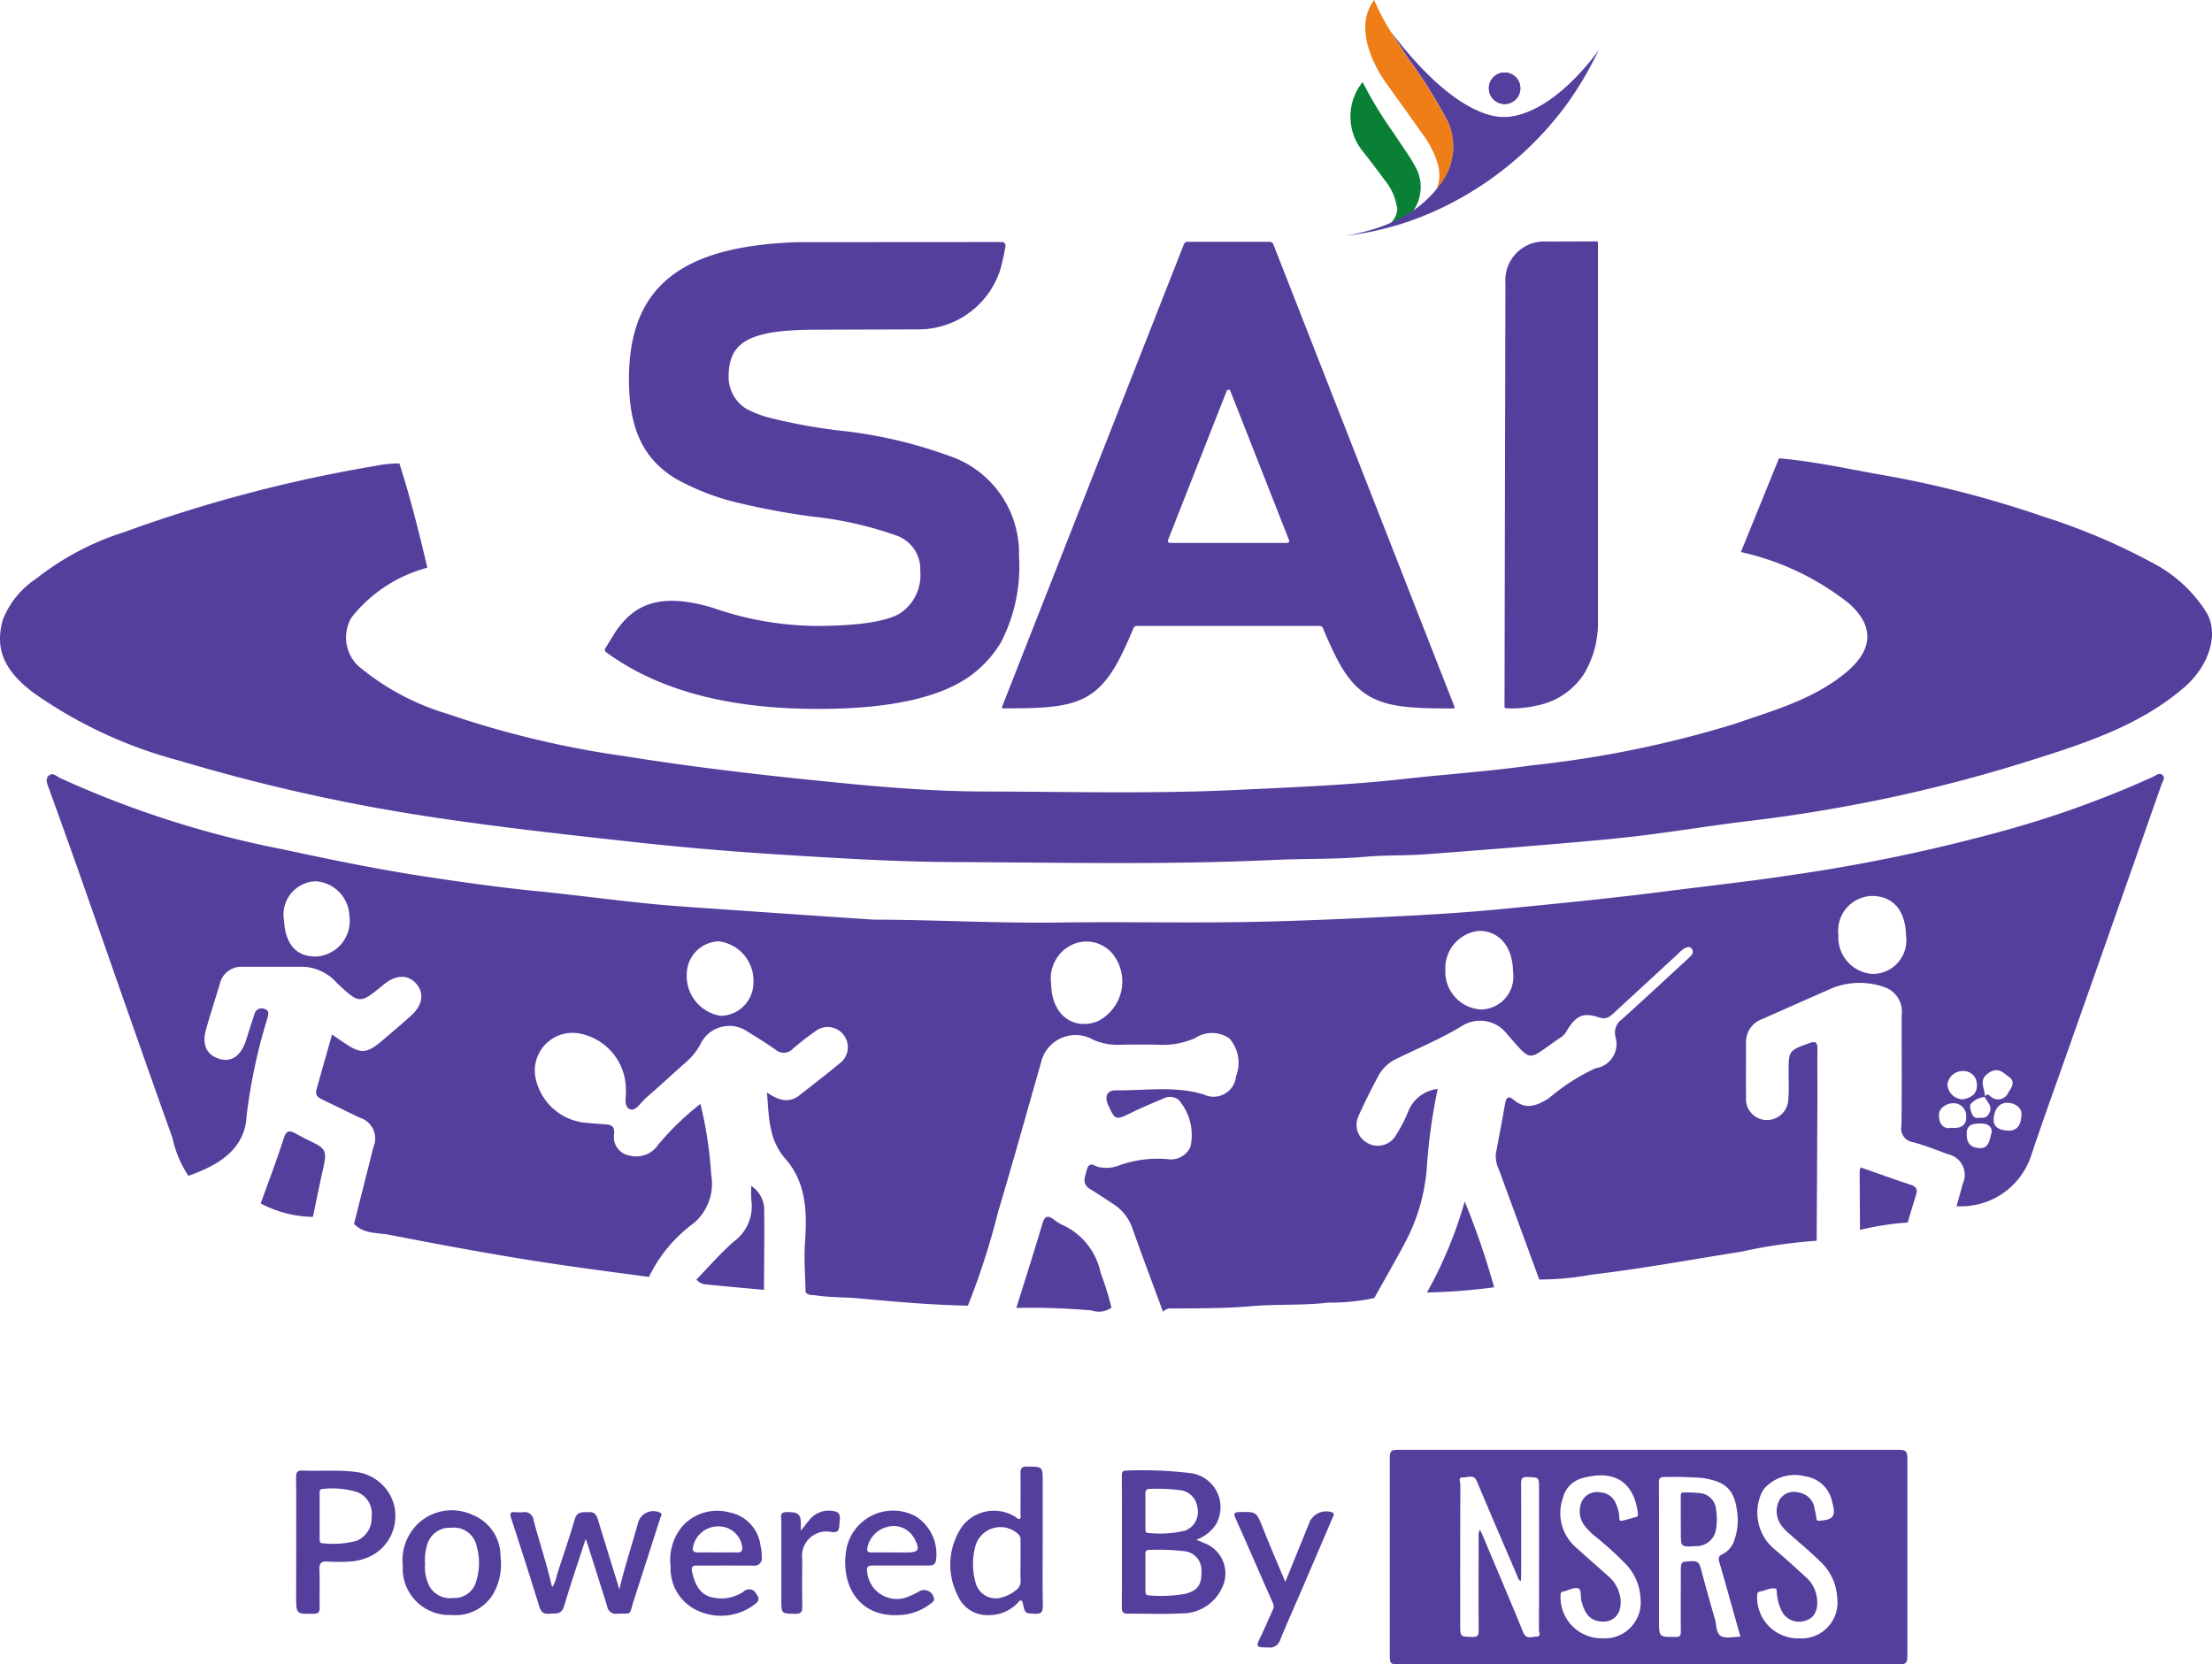 <svg xmlns="http://www.w3.org/2000/svg" width="134.48" height="101.202" viewBox="0 0 134.48 101.202">
  <g id="Stadia_Logo_clr" data-name="Stadia Logo clr" transform="translate(212.127 87.246)">
    <g id="Group_42297" data-name="Group 42297">
      <path id="Path_21501" data-name="Path 21501" d="M-101.682-11.8a30.93,30.93,0,0,0-4.582.666c-3.026.474-6.038,1.036-9.083,1.393a17.7,17.7,0,0,1-3.2.3q-1.224-3.339-2.449-6.677a1.85,1.85,0,0,1-.185-.995c.187-1.011.381-2.021.561-3.033.061-.345.185-.5.506-.231.747.629,1.395.385,2.147-.085a12.294,12.294,0,0,1,2.843-1.828,1.489,1.489,0,0,0,1.258-1.69,1.294,1.294,0,0,0-.036-.175,1,1,0,0,1,.367-1.1c1.277-1.145,2.531-2.315,3.794-3.476.136-.125.27-.251.4-.384a.333.333,0,0,0,.079-.432c-.137-.183-.342-.1-.5-.009a2.4,2.4,0,0,0-.353.315l-3.842,3.541c-.271.25-.494.476-.961.319-.965-.325-1.4-.1-1.948.8a1.121,1.121,0,0,1-.293.363c-2.19,1.46-1.722,1.692-3.372-.182a2.059,2.059,0,0,0-2.649-.5c-1.262.781-2.627,1.342-3.949,1.993a2.471,2.471,0,0,0-1.171,1.025c-.43.815-.851,1.637-1.227,2.478a1.26,1.26,0,0,0,.574,1.683,1.275,1.275,0,0,0,1.709-.522,8.914,8.914,0,0,0,.723-1.4,2.184,2.184,0,0,1,1.8-1.387,33.842,33.842,0,0,0-.657,4.722,11.513,11.513,0,0,1-1.281,4.534c-.615,1.165-1.276,2.306-1.916,3.457a12.808,12.808,0,0,1-2.816.28c-1.536.184-3.1.08-4.648.216-1.6.141-3.208.126-4.814.143a.606.606,0,0,0-.567.2c-.617-1.674-1.249-3.342-1.842-5.024a2.874,2.874,0,0,0-1.181-1.532c-.466-.3-.922-.615-1.4-.9-.538-.323-.324-.748-.208-1.182.148-.556.468-.215.735-.162a2.119,2.119,0,0,0,1.167-.081,6.938,6.938,0,0,1,3.032-.4,1.3,1.3,0,0,0,1.365-.751,3.28,3.28,0,0,0-.716-2.855.865.865,0,0,0-.9-.1c-.678.291-1.36.574-2.022.9-.909.443-.94.436-1.361-.482-.238-.519-.085-.9.458-.9,1.785.023,3.589-.284,5.352.254a1.371,1.371,0,0,0,1.83-.641,1.363,1.363,0,0,0,.129-.459,2.27,2.27,0,0,0-.4-2.309,1.86,1.86,0,0,0-2.1-.013,4.931,4.931,0,0,1-2.3.393c-.713-.012-1.426-.007-2.139,0a3.618,3.618,0,0,1-1.762-.31,2.157,2.157,0,0,0-2.936.827,2.153,2.153,0,0,0-.229.61c-.862,3.015-1.7,6.037-2.6,9.042a45.364,45.364,0,0,1-1.834,5.7c-2.222-.04-4.433-.24-6.644-.443-.857-.079-1.724-.047-2.58-.181-.229-.036-.479.024-.646-.2-.017-1-.107-2.006-.035-3,.132-1.836.089-3.644-1.186-5.1-1.027-1.169-1-2.527-1.127-4.04.7.483,1.333.679,1.979.17.809-.637,1.629-1.262,2.42-1.92a1.226,1.226,0,0,0,.293-1.709l-.033-.044a1.219,1.219,0,0,0-1.709-.225c-.018.014-.036.028-.053.043a15.769,15.769,0,0,0-1.312,1.02.758.758,0,0,1-1.063.062c-.54-.378-1.1-.727-1.663-1.072a1.946,1.946,0,0,0-2.719.432,1.9,1.9,0,0,0-.181.3,3.866,3.866,0,0,1-.878,1.1c-.813.714-1.6,1.456-2.423,2.162-.313.269-.63.833-.971.706-.437-.163-.228-.788-.263-1.21a3.464,3.464,0,0,0-2.783-3.393,2.292,2.292,0,0,0-2.707,1.785,2.275,2.275,0,0,0-.006.893,3.432,3.432,0,0,0,3.085,2.746c.368.033.735.061,1.1.086.4.026.656.079.589.642a1.137,1.137,0,0,0,.962,1.265,1.6,1.6,0,0,0,1.729-.667,16.874,16.874,0,0,1,2.563-2.478,24.467,24.467,0,0,1,.655,4.306,3.144,3.144,0,0,1-1.076,2.959A8.773,8.773,0,0,0-172.673-9.6c-1.609-.218-3.22-.424-4.828-.655-3.659-.524-7.294-1.19-10.919-1.9-.735-.144-1.584-.039-2.183-.671q.589-2.337,1.18-4.674a1.317,1.317,0,0,0-.689-1.73,1.273,1.273,0,0,0-.146-.053c-.737-.354-1.468-.717-2.206-1.069-.278-.132-.529-.266-.422-.645.311-1.1.621-2.193.945-3.341l.8.542c.925.629,1.314.613,2.176-.112.606-.51,1.207-1.025,1.8-1.551.74-.658.855-1.406.325-1.993-.5-.554-1.233-.525-1.964.077-1.445,1.189-1.456,1.2-2.836-.093a2.9,2.9,0,0,0-2-.99h-3.723a1.333,1.333,0,0,0-1.4,1.048c-.275.908-.566,1.81-.829,2.721-.277.958.017,1.595.815,1.834.72.216,1.293-.181,1.6-1.118.182-.55.346-1.106.537-1.653a.436.436,0,0,1,.546-.286l.033.012c.284.071.266.265.213.5a33.6,33.6,0,0,0-1.285,5.993c-.1,2.069-1.74,3.031-3.541,3.657a6.639,6.639,0,0,1-.97-2.309c-1.876-5.24-3.7-10.5-5.543-15.749-.647-1.841-1.311-3.676-1.973-5.512-.091-.253-.226-.535-.02-.744.243-.247.491.023.711.129a60.279,60.279,0,0,0,13.527,4.332c2.853.616,5.711,1.206,8.6,1.647,2.285.349,4.572.673,6.873.9,2.247.225,4.486.524,6.732.752,1.49.151,2.987.242,4.482.347q4.524.317,9.048.619c.1.007.211.013.316.013,3.721.011,7.437.227,11.16.175,3.665-.052,7.332.028,11-.026,2.949-.044,5.9-.173,8.844-.316,2.363-.115,4.728-.249,7.082-.48,3.266-.321,6.533-.637,9.791-1.055,2.579-.331,5.165-.61,7.736-1a104.042,104.042,0,0,0,12.589-2.6,61.494,61.494,0,0,0,9.442-3.376c.182-.085.387-.28.581-.123.212.171.013.4-.05.579q-2.944,8.4-5.908,16.794c-.683,1.941-1.388,3.874-2.035,5.827A4.493,4.493,0,0,1-93.178-13.9c.126-.456.26-.91.378-1.368a1.278,1.278,0,0,0-.62-1.7,1.273,1.273,0,0,0-.3-.1c-.691-.258-1.38-.533-2.091-.722a.841.841,0,0,1-.727-.942c0-.019.006-.039.01-.058.035-2.244.009-4.49.015-6.734a1.571,1.571,0,0,0-1.039-1.694,4.549,4.549,0,0,0-3.1.022c-1.448.63-2.892,1.278-4.338,1.915a1.477,1.477,0,0,0-.985,1.47c0,1.109-.013,2.219,0,3.328a1.267,1.267,0,0,0,1.176,1.34,1.3,1.3,0,0,0,1.39-1.2v-.018c.052-.55.021-1.108.022-1.662,0-1.346.007-1.33,1.238-1.785.4-.147.52-.076.514.342-.014.924,0,1.849,0,2.773Q-101.656-16.239-101.682-11.8Zm10.215-8.744c.163-.306.314-.041.433.03a.671.671,0,0,0,.933-.172.638.638,0,0,0,.061-.108c.168-.274.491-.647.052-.968-.36-.264-.662-.629-1.237-.243-.681.457-.181.98-.235,1.467a1.214,1.214,0,0,0-.693.269c-.251.171-.219.349-.142.6s.167.429.465.4c.217-.023.427.051.6-.222.3-.47-.079-.724-.238-1.053Zm-56.753-6.9c.007,1.813,1.231,2.847,2.759,2.329a2.7,2.7,0,0,0,1.315-3.585,2.709,2.709,0,0,0-.373-.59,2.077,2.077,0,0,0-2.306-.564,2.264,2.264,0,0,0-1.4,2.409Zm51.97-2.921c-.031-1.542-.806-2.418-2.118-2.4a2.117,2.117,0,0,0-2.007,2.22c0,.052.008.1.014.155a2.228,2.228,0,0,0,2.081,2.366l.051,0a2.044,2.044,0,0,0,2-2.086A2.105,2.105,0,0,0-96.25-30.368Zm-23.892,2.2c-.023-1.51-.819-2.468-2.058-2.479a2.277,2.277,0,0,0-2.056,2.371,2.3,2.3,0,0,0,2.183,2.411h.012a2,2,0,0,0,1.941-2.057,1.9,1.9,0,0,0-.023-.25Zm-74.715-3.091c.078,1.466.8,2.234,2.032,2.169a2.169,2.169,0,0,0,1.952-2.366c0-.029-.006-.058-.01-.086a2.192,2.192,0,0,0-2.055-2.12,2.027,2.027,0,0,0-1.953,2.1,2.066,2.066,0,0,0,.034.3Zm26.509,5.779a2.019,2.019,0,0,0,2.026-2,2.408,2.408,0,0,0-2.112-2.53,2.007,2.007,0,0,0-1.938,1.925,2.448,2.448,0,0,0,2.024,2.6ZM-91.941-21.3a.814.814,0,0,0-.807-.821h-.045a.949.949,0,0,0-.941.8.959.959,0,0,0,.966.922c.435-.1.859-.291.827-.908Zm1.974,2.809c.614-.034.716-.547.738-.984.023-.453-.44-.686-.793-.712-.617-.045-.873.486-.9.984-.028.562.442.7.955.709Zm-3.491-.176c.5.043.881-.115.865-.655a.772.772,0,0,0-.7-.84.807.807,0,0,0-.13,0c-.381.028-.818.286-.823.7s.149.916.784.793Zm1.566,1.22c.67.121.72-.479.832-.887.087-.315-.147-.578-.546-.592-.445-.015-.93,0-.952.55-.015.364.038.87.665.926Z" fill="#543f9d"/>
      <path id="Path_21502" data-name="Path 21502" d="M-103.972-59.377c2.02.171,4,.6,5.989.961a63.907,63.907,0,0,1,10.09,2.585A38.284,38.284,0,0,1-80.859-52.8a8.543,8.543,0,0,1,2.826,2.716c.881,1.377.178,3.369-1.33,4.659-2.692,2.3-5.948,3.357-9.216,4.389a92.409,92.409,0,0,1-9.785,2.526c-2.447.487-4.91.887-7.391,1.181-2.216.262-4.419.629-6.634.9-1.773.214-3.555.363-5.335.514q-3.888.33-7.779.618c-1.181.088-2.364.04-3.552.145-1.887.166-3.792.11-5.687.2-6.492.3-12.988.153-19.481.125-3.577-.016-7.156-.246-10.728-.471q-4.521-.285-9.028-.789c-4.071-.448-8.14-.9-12.193-1.521A111.043,111.043,0,0,1-201.245-41a27.486,27.486,0,0,1-8.838-4.115c-1.786-1.343-2.378-2.661-1.868-4.459a5.322,5.322,0,0,1,2.015-2.478,16.782,16.782,0,0,1,5.351-2.836,86.817,86.817,0,0,1,15.329-4.038,7.179,7.179,0,0,1,1.41-.139c.67,2.086,1.2,4.21,1.7,6.34a8.718,8.718,0,0,0-4.611,3.026,2.393,2.393,0,0,0,.411,2.949,15.149,15.149,0,0,0,5.389,2.9,58.087,58.087,0,0,0,10.809,2.585c4.542.727,9.108,1.241,13.681,1.68,2.721.261,5.459.463,8.19.468,5.146.01,10.292.151,15.44-.1,3.338-.161,6.674-.284,10-.657,2.61-.293,5.236-.463,7.834-.834a65.3,65.3,0,0,0,12.269-2.5c2.358-.817,4.779-1.473,6.782-3.1,1.664-1.355,1.845-2.815.24-4.241a16.215,16.215,0,0,0-6.576-3.129Z" fill="#543f9d"/>
      <path id="Path_21503" data-name="Path 21503" d="M-150.338-7.716c.531-1.706,1.078-3.408,1.584-5.122.145-.493.342-.518.705-.241a2.7,2.7,0,0,0,.467.294,4.126,4.126,0,0,1,2.373,2.955,16.9,16.9,0,0,1,.653,2.1,1.316,1.316,0,0,1-1.207.167A43.116,43.116,0,0,0-150.338-7.716Z" fill="#543f9d"/>
      <path id="Path_21504" data-name="Path 21504" d="M-196.278-14.068c.472-1.317.975-2.624,1.4-3.957.154-.484.345-.5.713-.3.293.159.587.318.889.46.971.458,1.036.611.794,1.682-.221.974-.416,1.954-.623,2.931A6.988,6.988,0,0,1-196.278-14.068Z" fill="#543f9d"/>
      <path id="Path_21505" data-name="Path 21505" d="M-169.785-9.446c.751-.771,1.456-1.594,2.264-2.3a2.655,2.655,0,0,0,1.07-2.543,6.651,6.651,0,0,1,0-.847,1.783,1.783,0,0,1,.784,1.6c.017,1.575-.007,3.15-.015,4.724-1.188-.111-2.377-.216-3.565-.337A.749.749,0,0,1-169.785-9.446Z" fill="#543f9d"/>
      <path id="Path_21506" data-name="Path 21506" d="M-125.374-8.654a25.617,25.617,0,0,0,2.295-5.536,47.986,47.986,0,0,1,1.79,5.218A35.329,35.329,0,0,1-125.374-8.654Z" fill="#543f9d"/>
      <path id="Path_21507" data-name="Path 21507" d="M-99.047-12.459q-.012-1.768-.022-3.537a1.379,1.379,0,0,1,.062-.263c1.028.359,2.031.726,3.047,1.056.373.121.421.316.312.647-.178.546-.335,1.1-.5,1.649A16.919,16.919,0,0,0-99.047-12.459Z" fill="#543f9d"/>
    </g>
    <g id="SAI_Logo" data-name="SAI Logo">
      <g id="Group_494" data-name="Group 494">
        <g id="Path_120" data-name="Path 120">
          <path id="Path_21470" data-name="Path 21470" d="M-175.279-47.588c3.215,2.348,7.481,3.449,12.9,3.449,4.42,0,7.581-.708,9.434-2.155a6.883,6.883,0,0,0,1.668-1.886,10.017,10.017,0,0,0,1.1-5.265,6.237,6.237,0,0,0-4.32-6.107,27.905,27.905,0,0,0-6.68-1.522,33.815,33.815,0,0,1-4.2-.779,6.178,6.178,0,0,1-1.412-.557,2.28,2.28,0,0,1-1.041-1.932c0-2.082,1.189-2.857,5.351-2.857l6.158-.019a5.217,5.217,0,0,0,5-3.613A12.9,12.9,0,0,0-151-72.27a.221.221,0,0,0-.177-.258h-.005a.09.09,0,0,0-.04,0l-12.436.008c-7.04.242-10.231,2.677-10.231,8.331,0,2.935.82,4.829,2.854,6.056a14.673,14.673,0,0,0,3.419,1.372,43.347,43.347,0,0,0,4.9.928,22.245,22.245,0,0,1,5.087,1.151,2.166,2.166,0,0,1,1.45,2.155,2.786,2.786,0,0,1-1.264,2.6c-.853.482-2.561.742-5.127.742a19.462,19.462,0,0,1-6.174-1.087c-3.392-1.036-4.885-.113-5.948,1.418l-.64,1.036A.184.184,0,0,0-175.279-47.588Z" fill="#543f9d"/>
        </g>
        <g id="Path_121" data-name="Path 121">
          <path id="Path_21471" data-name="Path 21471" d="M-131.694-49.044c.126.309.457,1.1.847,1.856,1.5,2.9,3.247,3.021,7.089,3.021a.064.064,0,0,0,.062-.062h0l0-.027-11.016-28.13a.243.243,0,0,0-.229-.156h-5a.218.218,0,0,0-.207.14L-151.209-44.26a.058.058,0,0,0,.024.08h0l.03.008c3.963,0,5.59-.124,7.089-3.021.393-.759.721-1.544.847-1.854a.223.223,0,0,1,.2-.14H-131.9A.222.222,0,0,1-131.694-49.044Zm-2.174-5.189h-7.142a.12.12,0,0,1-.118-.121l.008-.043,3.57-9.077a.119.119,0,0,1,.156-.067h0a.119.119,0,0,1,.067.067l3.57,9.077a.118.118,0,0,1-.065.153h0a.161.161,0,0,1-.048.008Z" fill="#543f9d"/>
        </g>
        <g id="Path_122" data-name="Path 122">
          <path id="Path_21472" data-name="Path 21472" d="M-118.116-72.556a2.347,2.347,0,0,0-2.488,2.2h0a2.325,2.325,0,0,0,0,.344s-.054,24.3-.054,25.742a.091.091,0,0,0,.091.091h0a6.759,6.759,0,0,0,1.958-.183,4.39,4.39,0,0,0,2.765-1.88,6.007,6.007,0,0,0,.866-3.234v-23a.091.091,0,0,0-.091-.091h0Z" fill="#543f9d"/>
        </g>
      </g>
      <g id="Path_123" data-name="Path 123">
        <path id="Path_21473" data-name="Path 21473" d="M-121.194-81.091a.954.954,0,0,0,1.326-.247.953.953,0,0,0-.247-1.326.953.953,0,0,0-1.326.246h0A.957.957,0,0,0-121.194-81.091Z" fill="navy"/>
      </g>
      <g id="Group_495" data-name="Group 495">
        <g id="Path_124" data-name="Path 124">
          <path id="Path_21474" data-name="Path 21474" d="M-121.192-81.09a.954.954,0,0,0,1.327-.248.956.956,0,0,0-.248-1.328.954.954,0,0,0-1.326.247h0a.955.955,0,0,0,.245,1.328Z" fill="#543f9d"/>
        </g>
        <g id="Path_125" data-name="Path 125">
          <path id="Path_21475" data-name="Path 21475" d="M-125.491-78.886c1.041,1.617.966,2.467.7,3.153.081-.1.159-.2.231-.3a3.729,3.729,0,0,0,.492-3.745,30.707,30.707,0,0,0-2.526-4.019c-.207-.317-.393-.608-.549-.845-.1-.156-.2-.3-.288-.447l-.153-.234.03.035a13.685,13.685,0,0,1-1.03-1.958c-1.536,2.036.7,5.009.7,5.009Z" fill="#ef7e19"/>
        </g>
        <g id="Path_126" data-name="Path 126">
          <path id="Path_21476" data-name="Path 21476" d="M-127.966-76.322a3.473,3.473,0,0,1,.788,1.8,1.258,1.258,0,0,1-.64,1.011,9.6,9.6,0,0,0,1.533-.812,2.518,2.518,0,0,0,.221-2.755c-.285-.549-.595-.958-1.345-2.093a23.632,23.632,0,0,1-1.875-3.088,3.346,3.346,0,0,0,.027,4.237S-128.439-76.986-127.966-76.322Z" fill="#098036"/>
        </g>
        <g id="Path_127" data-name="Path 127">
          <path id="Path_21477" data-name="Path 21477" d="M-120.519-80.134h-.218c-.721.011-3.182-.358-6.846-5.208,0,0,.42.654.993,1.531a30.666,30.666,0,0,1,2.52,4.019,3.729,3.729,0,0,1-.492,3.745c-1.235,1.695-3.086,2.661-5.733,3.134a18.408,18.408,0,0,0,6.3-1.932,20.305,20.305,0,0,0,7.04-5.951,20.672,20.672,0,0,0,2.018-3.406S-117.56-80.354-120.519-80.134Z" fill="#543f9d"/>
        </g>
      </g>
    </g>
    <g id="Group_42298" data-name="Group 42298">
      <path id="Path_21508" data-name="Path 21508" d="M-111.9,13.956H-127c-.629,0-.635-.006-.635-.644V1.573c0-.627.032-.66.637-.66h30.122c.674,0,.71.037.71.719v11.7c0,.584-.04.624-.633.624Zm-10.254-8.2c.1.211.166.361.23.513.8,1.911,1.618,3.818,2.4,5.737.191.467.549.26.831.259.255,0,.127-.271.127-.412q.013-4.287.006-8.574c0-.707,0-.687-.688-.713-.337-.013-.409.092-.406.414.016,1.831.008,3.661.007,5.492,0,.134-.012.268-.019.425-.174-.094-.183-.237-.232-.35-.815-1.9-1.639-3.807-2.442-5.719-.195-.462-.561-.216-.843-.237-.314-.023-.16.275-.161.418q-.015,4.268-.008,8.535c0,.743,0,.726.733.748.316.009.389-.087.387-.392-.012-1.883-.006-3.767,0-5.65A.806.806,0,0,1-122.15,5.761Zm15.836,6.518c-.43-1.53-.847-3.034-1.28-4.532-.07-.242-.052-.373.2-.489a1.382,1.382,0,0,0,.7-.819,3.542,3.542,0,0,0,.2-1.59c-.15-1.465-.635-1.978-2.09-2.215a22.825,22.825,0,0,0-2.325-.063c-.314-.019-.361.1-.36.379.01,2.778.006,5.555.006,8.333,0,1.034,0,1.024,1.026,1.011.255,0,.3-.089.3-.32-.011-1.2,0-2.4,0-3.594,0-.681,0-.656.685-.689.345-.017.448.127.526.419q.413,1.559.866,3.108c.1.357.058.862.369,1.025S-106.754,12.279-106.314,12.279Zm-8.393.1a2.185,2.185,0,0,0,2.329-2.029,2.236,2.236,0,0,0-.006-.366,3.245,3.245,0,0,0-.854-2.072,21.211,21.211,0,0,0-1.775-1.629,4.125,4.125,0,0,1-.811-.8,1.458,1.458,0,0,1-.092-1.5,1.012,1.012,0,0,1,1.1-.472,1.037,1.037,0,0,1,.884.574,2.444,2.444,0,0,1,.253.9c.01.1-.026.284.165.245.3-.06.584-.154.874-.235.125-.035.1-.135.092-.225-.231-1.828-1.363-2.7-3.389-2.124a1.633,1.633,0,0,0-1.164,1.189,2.756,2.756,0,0,0,.764,2.994c.663.6,1.341,1.188,2.007,1.786a2.149,2.149,0,0,1,.684,1.13c.242,1.053-.338,1.773-1.3,1.593-.655-.122-.871-.649-1.03-1.217-.076-.27.027-.7-.2-.78s-.572.113-.864.187a.18.18,0,0,1-.039.008c-.139.006-.161.09-.168.212a2.5,2.5,0,0,0,2.365,2.628q.09,0,.18,0Zm11.958,0a2.18,2.18,0,0,0,2.334-2.014,2.213,2.213,0,0,0-.014-.453,3.235,3.235,0,0,0-1.027-2.2c-.571-.562-1.191-1.076-1.79-1.61a2.965,2.965,0,0,1-.6-.62,1.457,1.457,0,0,1-.083-1.534,1.023,1.023,0,0,1,1.142-.437,1.148,1.148,0,0,1,.983.992c.047.191.082.386.11.58.016.106.036.158.167.149.877-.062,1.033-.275.8-1.117-.014-.051-.021-.1-.038-.153a1.933,1.933,0,0,0-1.619-1.432,2.472,2.472,0,0,0-2.453.717,1.56,1.56,0,0,0-.251.442,2.892,2.892,0,0,0,.76,3.2c.687.572,1.346,1.179,2.007,1.783a2.015,2.015,0,0,1,.669,1.344c.064.692-.188,1.153-.742,1.3a1.175,1.175,0,0,1-1.455-.7,2.916,2.916,0,0,1-.245-.949c-.01-.1-.013-.285-.057-.3-.328-.1-.616.112-.929.159-.127.019-.208.048-.213.215a2.487,2.487,0,0,0,2.326,2.638c.073,0,.145.006.217,0Z" fill="#543f9d"/>
      <path id="Path_21509" data-name="Path 21509" d="M-139.4,6.382c.244.1.431.183.62.256a1.972,1.972,0,0,1,.972,2.615l-.019.041a2.67,2.67,0,0,1-2.535,1.565c-1.062.065-2.131.007-3.2.019-.277,0-.363-.09-.362-.364q.012-3.987,0-7.973c0-.193-.01-.374.273-.366a24.694,24.694,0,0,1,3.93.158A2.09,2.09,0,0,1-137.946,4.7a2.1,2.1,0,0,1-.264.76A2.429,2.429,0,0,1-139.4,6.382Zm-3.09,1.976V9.464c0,.154.008.3.217.3a8.3,8.3,0,0,0,2.237-.1c.6-.184,1.017-.406.949-1.5a1.145,1.145,0,0,0-1.053-1.088A13.453,13.453,0,0,0-142.265,7c-.205-.009-.227.13-.226.289C-142.489,7.647-142.491,8-142.491,8.358Zm0-3.728V5.7c0,.12,0,.27.161.265a6.491,6.491,0,0,0,2.265-.142,1.216,1.216,0,0,0,.731-1.42,1.186,1.186,0,0,0-.994-1.029,11.2,11.2,0,0,0-1.885-.085c-.2,0-.285.078-.28.28C-142.485,3.92-142.491,4.271-142.491,4.63Z" fill="#543f9d"/>
      <path id="Path_21510" data-name="Path 21510" d="M-176.52,6.334c-.451,1.388-.912,2.73-1.315,4.089-.159.538-.533.422-.9.457s-.5-.116-.607-.446q-.836-2.694-1.713-5.374c-.093-.287-.033-.386.266-.356a2.68,2.68,0,0,0,.474,0,.545.545,0,0,1,.623.452l0,.017c.348,1.334.8,2.639,1.1,3.987,0,.021.033.037.07.076a2.781,2.781,0,0,0,.268-.761c.36-1.114.743-2.221,1.072-3.344.152-.519.523-.411.879-.428.338-.016.448.192.532.469.424,1.394.858,2.785,1.3,4.229.328-1.4.774-2.727,1.141-4.071a.96.96,0,0,1,1.191-.652,1.127,1.127,0,0,1,.115.042c.2.09.074.227.039.336q-.761,2.386-1.532,4.77c-.032.1-.072.2-.1.3-.266.933-.111.706-.984.755a.539.539,0,0,1-.615-.463c-.393-1.269-.8-2.532-1.2-3.8C-176.443,6.534-176.477,6.451-176.52,6.334Z" fill="#543f9d"/>
      <path id="Path_21511" data-name="Path 21511" d="M-194.119,6.485c0-1.3.009-2.608-.007-3.912,0-.315.1-.415.406-.4,1.05.046,2.1-.046,3.154.077a2.747,2.747,0,0,1,2.355,1.875,2.746,2.746,0,0,1-1.127,3.11,3.246,3.246,0,0,1-1.568.473,10.843,10.843,0,0,1-1.3,0c-.372-.025-.51.08-.5.475.031.776,0,1.554.014,2.331,0,.272-.081.364-.36.368-1.07.015-1.07.024-1.07-1.036Zm1.425-1.555V6.312c0,.134,0,.293.186.283a5.589,5.589,0,0,0,2.064-.15A1.484,1.484,0,0,0-189.535,5a1.414,1.414,0,0,0-.847-1.507,5.216,5.216,0,0,0-2.136-.2c-.189,0-.176.162-.176.293,0,.445,0,.893,0,1.34Z" fill="#543f9d"/>
      <path id="Path_21512" data-name="Path 21512" d="M-148.737,6.438c0,1.317-.013,2.634.008,3.95.006.37-.081.515-.477.494-.6-.032-.6-.007-.728-.6-.016-.074-.048-.18-.1-.2-.1-.04-.154.074-.216.136a2.4,2.4,0,0,1-1.722.744A1.941,1.941,0,0,1-153.9,9.774a4.1,4.1,0,0,1,.287-4.229,2.437,2.437,0,0,1,3.248-.532c.068.058.149.147.24.085s.04-.17.041-.259c0-.83.011-1.659,0-2.489-.005-.294.06-.42.391-.418.959.007.959-.008.959.951Zm-1.345,1.245V6.42a.454.454,0,0,0-.148-.388,1.584,1.584,0,0,0-2.238.091,1.573,1.573,0,0,0-.334.56,4.148,4.148,0,0,0-.006,2.332,1.262,1.262,0,0,0,1.549.886l.073-.022a2.185,2.185,0,0,0,.8-.415.681.681,0,0,0,.31-.638C-150.1,8.447-150.082,8.065-150.082,7.683Z" fill="#543f9d"/>
      <path id="Path_21513" data-name="Path 21513" d="M-184.678,10.954a2.825,2.825,0,0,1-2.963-2.68c0-.1,0-.2,0-.3a3.114,3.114,0,0,1,.931-2.575,2.991,2.991,0,0,1,3.345-.514A2.688,2.688,0,0,1-181.7,7.4a3.588,3.588,0,0,1-.441,2.272A2.657,2.657,0,0,1-184.678,10.954Zm-1.606-3.118a2.466,2.466,0,0,0,.151,1.109,1.427,1.427,0,0,0,1.569.976,1.359,1.359,0,0,0,1.386-1.008,3.706,3.706,0,0,0,.024-2.16,1.409,1.409,0,0,0-1.558-1.1,1.414,1.414,0,0,0-1.466,1.121A2.885,2.885,0,0,0-186.284,7.836Z" fill="#543f9d"/>
      <path id="Path_21514" data-name="Path 21514" d="M-168.077,7.948c-.553,0-1.106.011-1.658,0-.319-.009-.38.111-.311.406.175.744.46,1.4,1.306,1.55a2.4,2.4,0,0,0,1.809-.363.486.486,0,0,1,.687-.006.493.493,0,0,1,.1.146c.206.289.152.445-.081.614a3.38,3.38,0,0,1-3.435.42,2.789,2.789,0,0,1-1.695-2.7,3.193,3.193,0,0,1,.67-2.4,2.836,2.836,0,0,1,2.892-.9,2.344,2.344,0,0,1,1.9,2.013,3.133,3.133,0,0,1,.08.741.434.434,0,0,1-.378.485.413.413,0,0,1-.111,0Zm-.424-.793c.394,0,.788-.012,1.182,0,.275.011.346-.112.31-.358a1.434,1.434,0,0,0-1.374-1.227A1.558,1.558,0,0,0-169.99,6.8c-.072.239.035.365.307.354.393-.011.787,0,1.181,0Z" fill="#543f9d"/>
      <path id="Path_21515" data-name="Path 21515" d="M-157.373,7.948h-1.62c-.417,0-.478.08-.4.493a1.807,1.807,0,0,0,2.052,1.523,1.8,1.8,0,0,0,.541-.17,4.019,4.019,0,0,0,.532-.259.6.6,0,0,1,.829.181.617.617,0,0,1,.071.157c.084.188-.03.276-.139.362a3.3,3.3,0,0,1-1.8.717c-2.555.223-3.681-1.723-3.39-3.831a2.888,2.888,0,0,1,3.239-2.488,2.9,2.9,0,0,1,1,.322,2.715,2.715,0,0,1,1.231,2.706c-.057.244-.232.29-.449.288C-156.24,7.945-156.806,7.947-157.373,7.948Zm-.561-.793h.906c.756,0,.851-.158.5-.84-.018-.035-.045-.065-.066-.1a1.411,1.411,0,0,0-1.61-.607,1.612,1.612,0,0,0-1.2,1.323c-.013.19.091.221.241.221l1.23,0Z" fill="#543f9d"/>
      <path id="Path_21516" data-name="Path 21516" d="M-133.986,8.945c.516-1.27,1.016-2.5,1.513-3.725a1.124,1.124,0,0,1,1.347-.5c.159.088.064.2.021.305q-.937,2.194-1.878,4.386c-.436,1.014-.891,2.021-1.309,3.043a.656.656,0,0,1-.709.479c-.8-.018-.8,0-.44-.748.244-.51.462-1.032.7-1.544a.451.451,0,0,0,0-.411c-.76-1.719-1.509-3.443-2.273-5.161-.127-.285-.076-.365.234-.371,1.043-.02,1.031-.023,1.422.949C-134.926,6.735-134.465,7.809-133.986,8.945Z" fill="#543f9d"/>
      <path id="Path_21517" data-name="Path 21517" d="M-163.444,5.831c.227-.284.383-.488.549-.683a1.485,1.485,0,0,1,1.339-.523c.327.028.529.143.488.511-.016.143-.023.287-.037.431-.028.274-.114.387-.451.346a1.489,1.489,0,0,0-1.777,1.129,1.491,1.491,0,0,0-.023.52c0,.962-.011,1.924.006,2.885.005.313-.068.442-.413.437-.862-.013-.862,0-.862-.85V5.213c0-.2-.128-.5.286-.51.629-.022.851.082.891.5C-163.43,5.38-163.444,5.559-163.444,5.831Z" fill="#543f9d"/>
      <path id="Path_21518" data-name="Path 21518" d="M-109.943,5.138V3.755c0-.142,0-.263.2-.25a7.946,7.946,0,0,1,1.023.049,1.063,1.063,0,0,1,.915.949,3.6,3.6,0,0,1,.012,1.18,1.2,1.2,0,0,1-1.246,1.085c-.9.059-.9.059-.9-.84Q-109.944,5.533-109.943,5.138Z" fill="#543f9d"/>
    </g>
  </g>
</svg>
